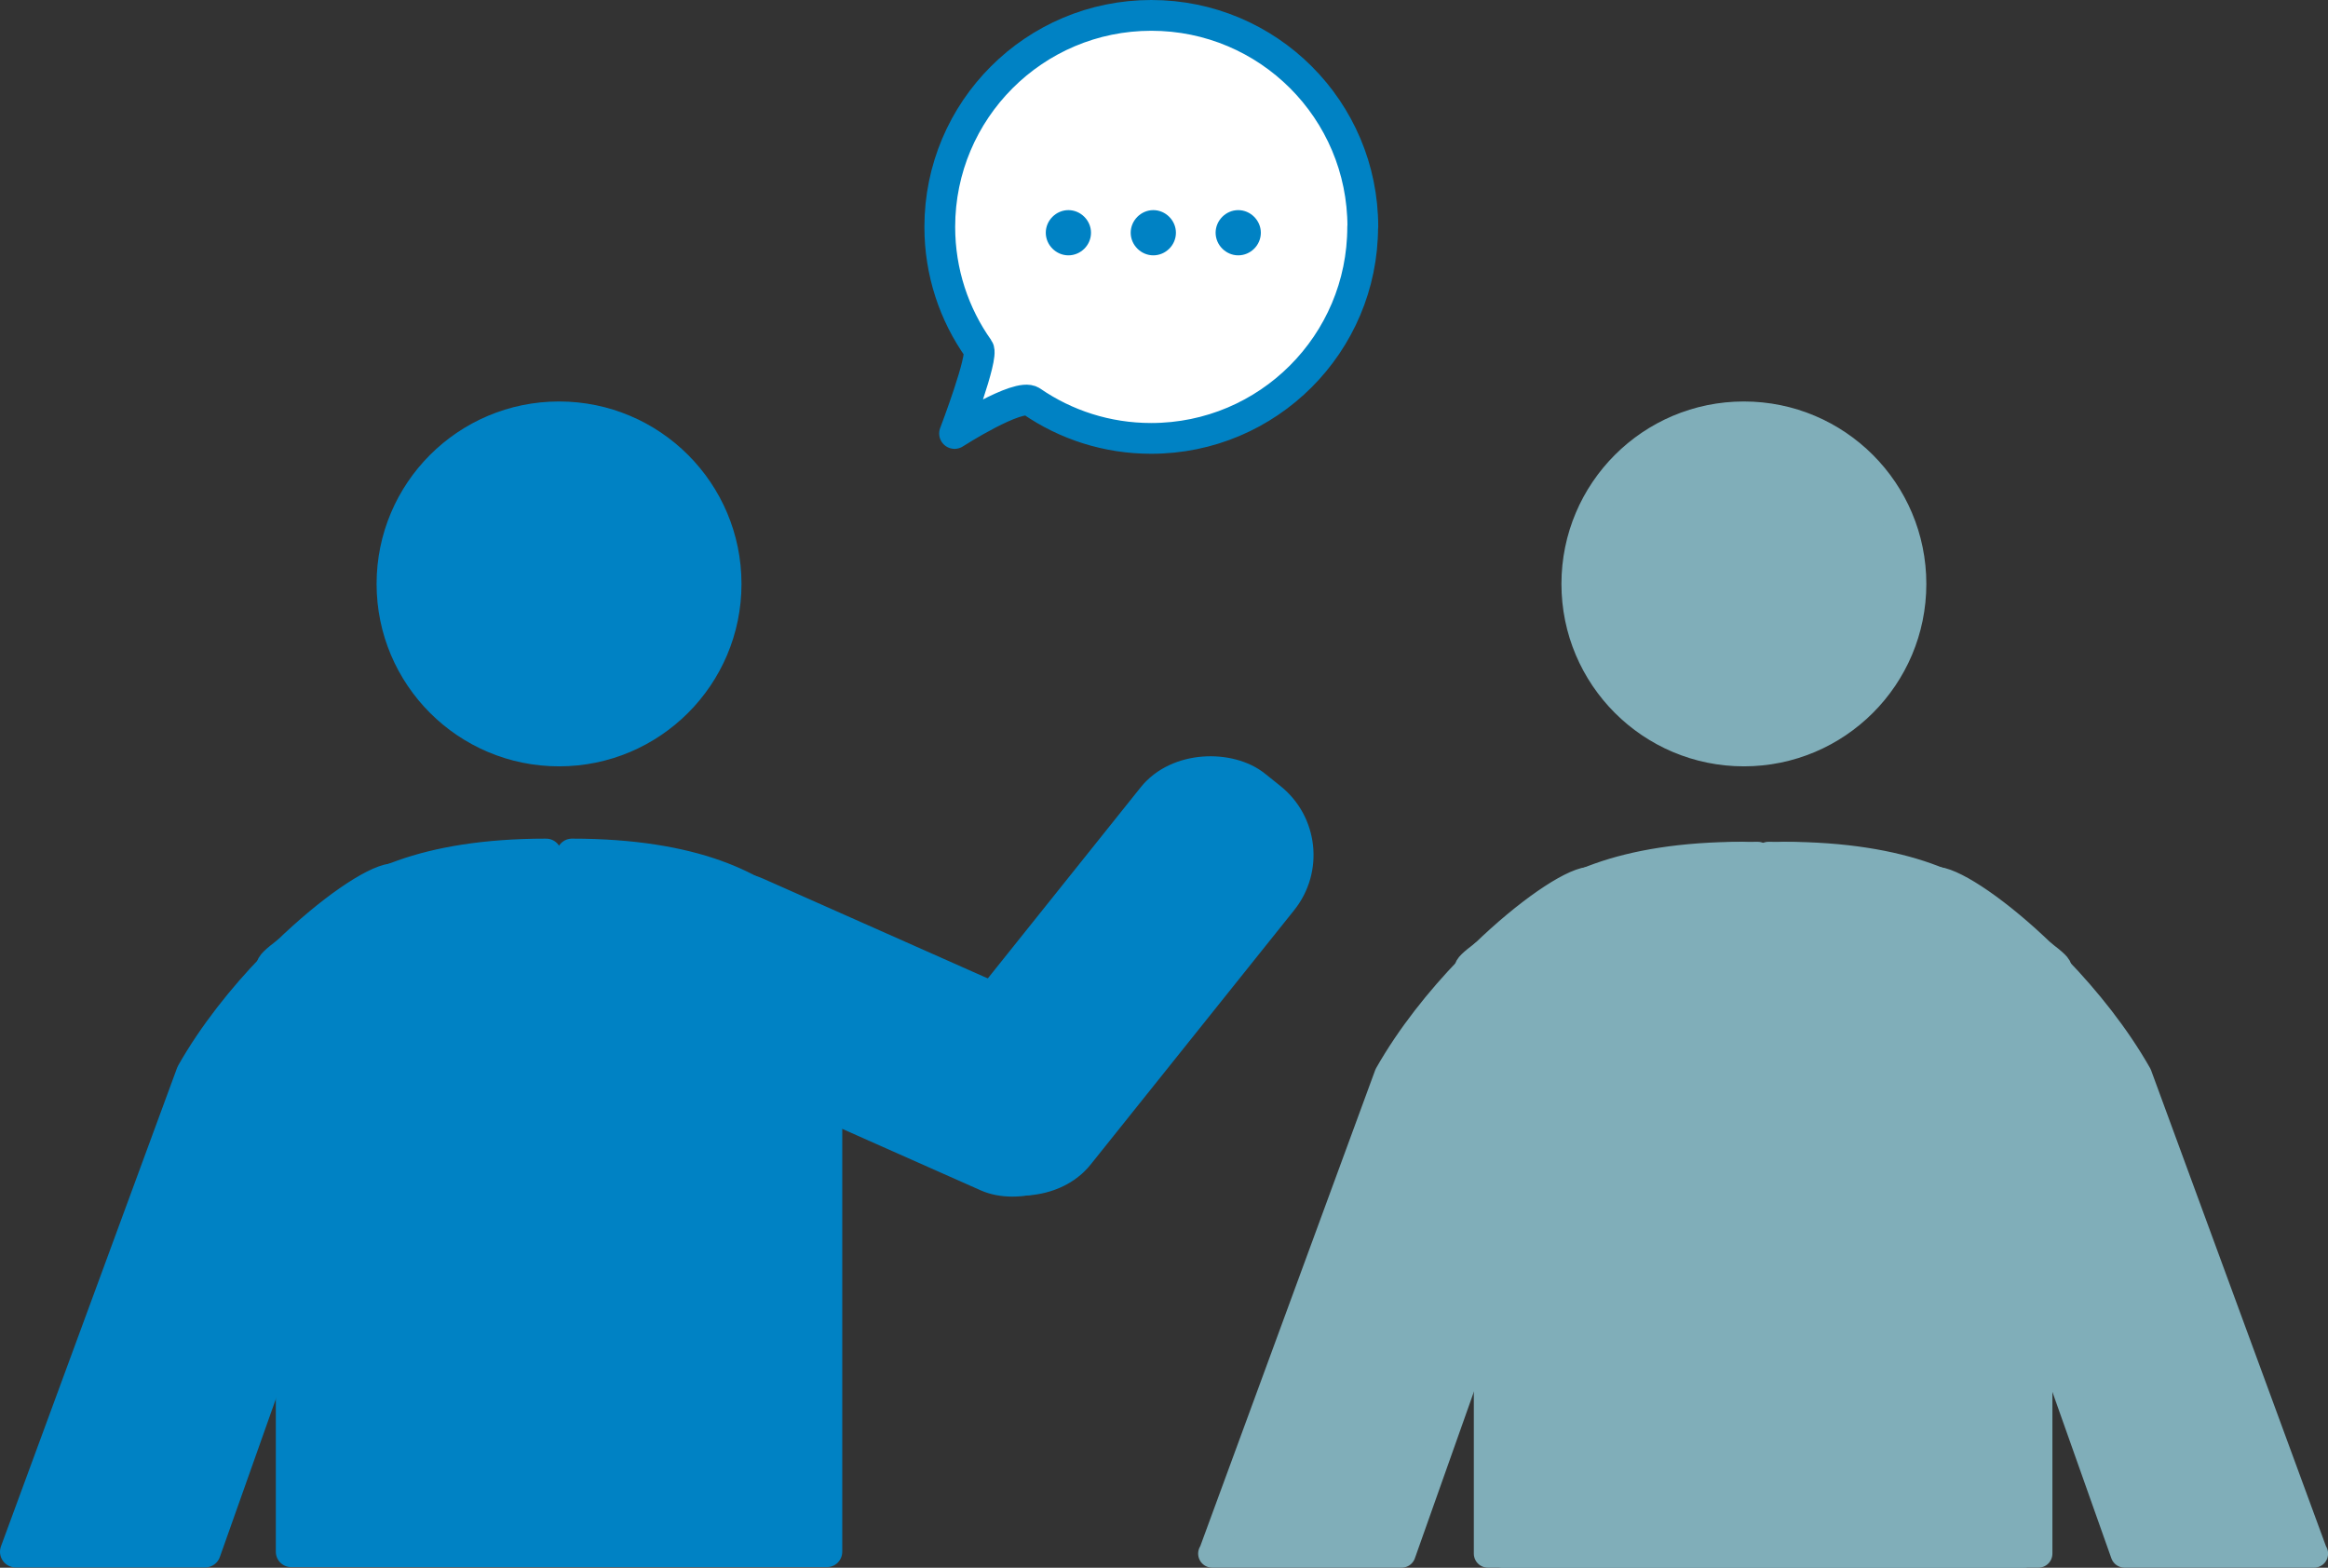 <?xml version="1.0" encoding="UTF-8"?><svg id="Layer_2" xmlns="http://www.w3.org/2000/svg" viewBox="0 0 151.33 101.92"><rect x="0" y="0" width="151.33" height="101.92" fill="#333333" stroke="none"/><defs><style>.cls-1,.cls-2,.cls-3,.cls-4{stroke:#0082c4;}.cls-1,.cls-2,.cls-3,.cls-4,.cls-5,.cls-6{stroke-linecap:round;stroke-linejoin:round;}.cls-1,.cls-2,.cls-3,.cls-7{fill:#0082c4;}.cls-1,.cls-4,.cls-6{stroke-width:2px;}.cls-2{stroke-width:2.04px;}.cls-3{stroke-width:1.57px;}.cls-4{fill:#fff;}.cls-5{stroke-width:1.83px;}.cls-5,.cls-6{fill:#80aeb9;stroke:#80aeb9;}.cls-7{stroke-width:0px;}</style></defs><g id="_レイヤー_1"><path class="cls-1" d="M37.18,55.52c15.92,0,16.57,8.7,16.57,8.7v36.66H18.93v-36.66s.64-8.7,16.57-8.7"/><rect class="cls-3" x="51.06" y="51.7" width="11.21" height="31.1" rx="4.96" ry="4.96" transform="translate(-27.79 91.75) rotate(-66.06)"/><rect class="cls-3" x="56.98" y="57.84" width="31.1" height="11.21" rx="4.96" ry="4.96" transform="translate(-22.33 80.45) rotate(-51.34)"/><path class="cls-2" d="M1.02,100.88h12.31l9.64-27.21c1.28-3.44-2.05-9.6-4.82-10.63l-.42-.16s0,0,0,0c-1.93,2-3.83,4.37-5.26,6.89L1.02,100.88Z"/><path class="cls-2" d="M17.71,62.88c.32-.33.64-.65.95-.96-.69.52-1.09.88-.95.96Z"/><path class="cls-2" d="M25.48,57.15c-1.21.16-3.96,2.01-6.81,4.77,2.21-1.66,7.36-4.85,6.81-4.77Z"/><path class="cls-5" d="M114.96,55.64c15.92,0,16.57,8.7,16.57,8.7v36.66h-34.81v-36.66s.64-8.7,16.57-8.7"/><path class="cls-5" d="M78.8,101h12.31l9.64-27.21c1.28-3.44-2.05-9.6-4.82-10.63l-.42-.16s0,0,0,0c-1.93,2-3.83,4.37-5.26,6.89l-11.43,31.11Z"/><path class="cls-5" d="M95.49,63c.32-.33.64-.65.95-.96-.69.52-1.09.88-.95.96Z"/><path class="cls-5" d="M103.26,57.27c-1.21.16-3.96,2.01-6.81,4.77,2.21-1.66,7.36-4.85,6.81-4.77Z"/><path class="cls-5" d="M114.26,55.64c-15.92,0-16.57,8.7-16.57,8.7v36.66s34.81,0,34.81,0v-36.66s-.64-8.7-16.57-8.7"/><path class="cls-5" d="M150.42,101h-12.31s-9.64-27.21-9.64-27.21c-1.28-3.44,2.05-9.6,4.82-10.63l.42-.16s0,0,0,0c1.93,2,3.83,4.37,5.26,6.89l11.43,31.11Z"/><path class="cls-5" d="M133.73,63c-.32-.33-.64-.65-.95-.96.69.52,1.09.88.95.96Z"/><path class="cls-5" d="M125.96,57.27c1.21.16,3.96,2.01,6.81,4.77-2.21-1.66-7.36-4.85-6.81-4.77Z"/><path class="cls-4" d="M88.58,14.75c0,7.59-6.15,13.75-13.75,13.75-2.89,0-5.56-.89-7.77-2.41-.85-.58-5.01,2.09-5.01,2.09,0,0,1.91-5,1.56-5.5-1.59-2.24-2.52-4.98-2.52-7.93,0-7.59,6.15-13.75,13.75-13.75s13.75,6.15,13.75,13.75Z"/><path class="cls-7" d="M70.92,15.13c0,.81-.67,1.47-1.47,1.47s-1.47-.67-1.47-1.47.67-1.47,1.47-1.47,1.47.67,1.47,1.47Z"/><path class="cls-7" d="M76.44,15.13c0,.81-.67,1.47-1.47,1.47s-1.47-.67-1.47-1.47.67-1.47,1.47-1.47,1.47.67,1.47,1.47Z"/><path class="cls-7" d="M81.96,15.13c0,.81-.67,1.47-1.47,1.47s-1.47-.67-1.47-1.47.67-1.47,1.47-1.47,1.47.67,1.47,1.47Z"/><circle class="cls-6" cx="113.36" cy="37.96" r="10.86"/><circle class="cls-1" cx="36.34" cy="37.96" r="10.86"/></g></svg>